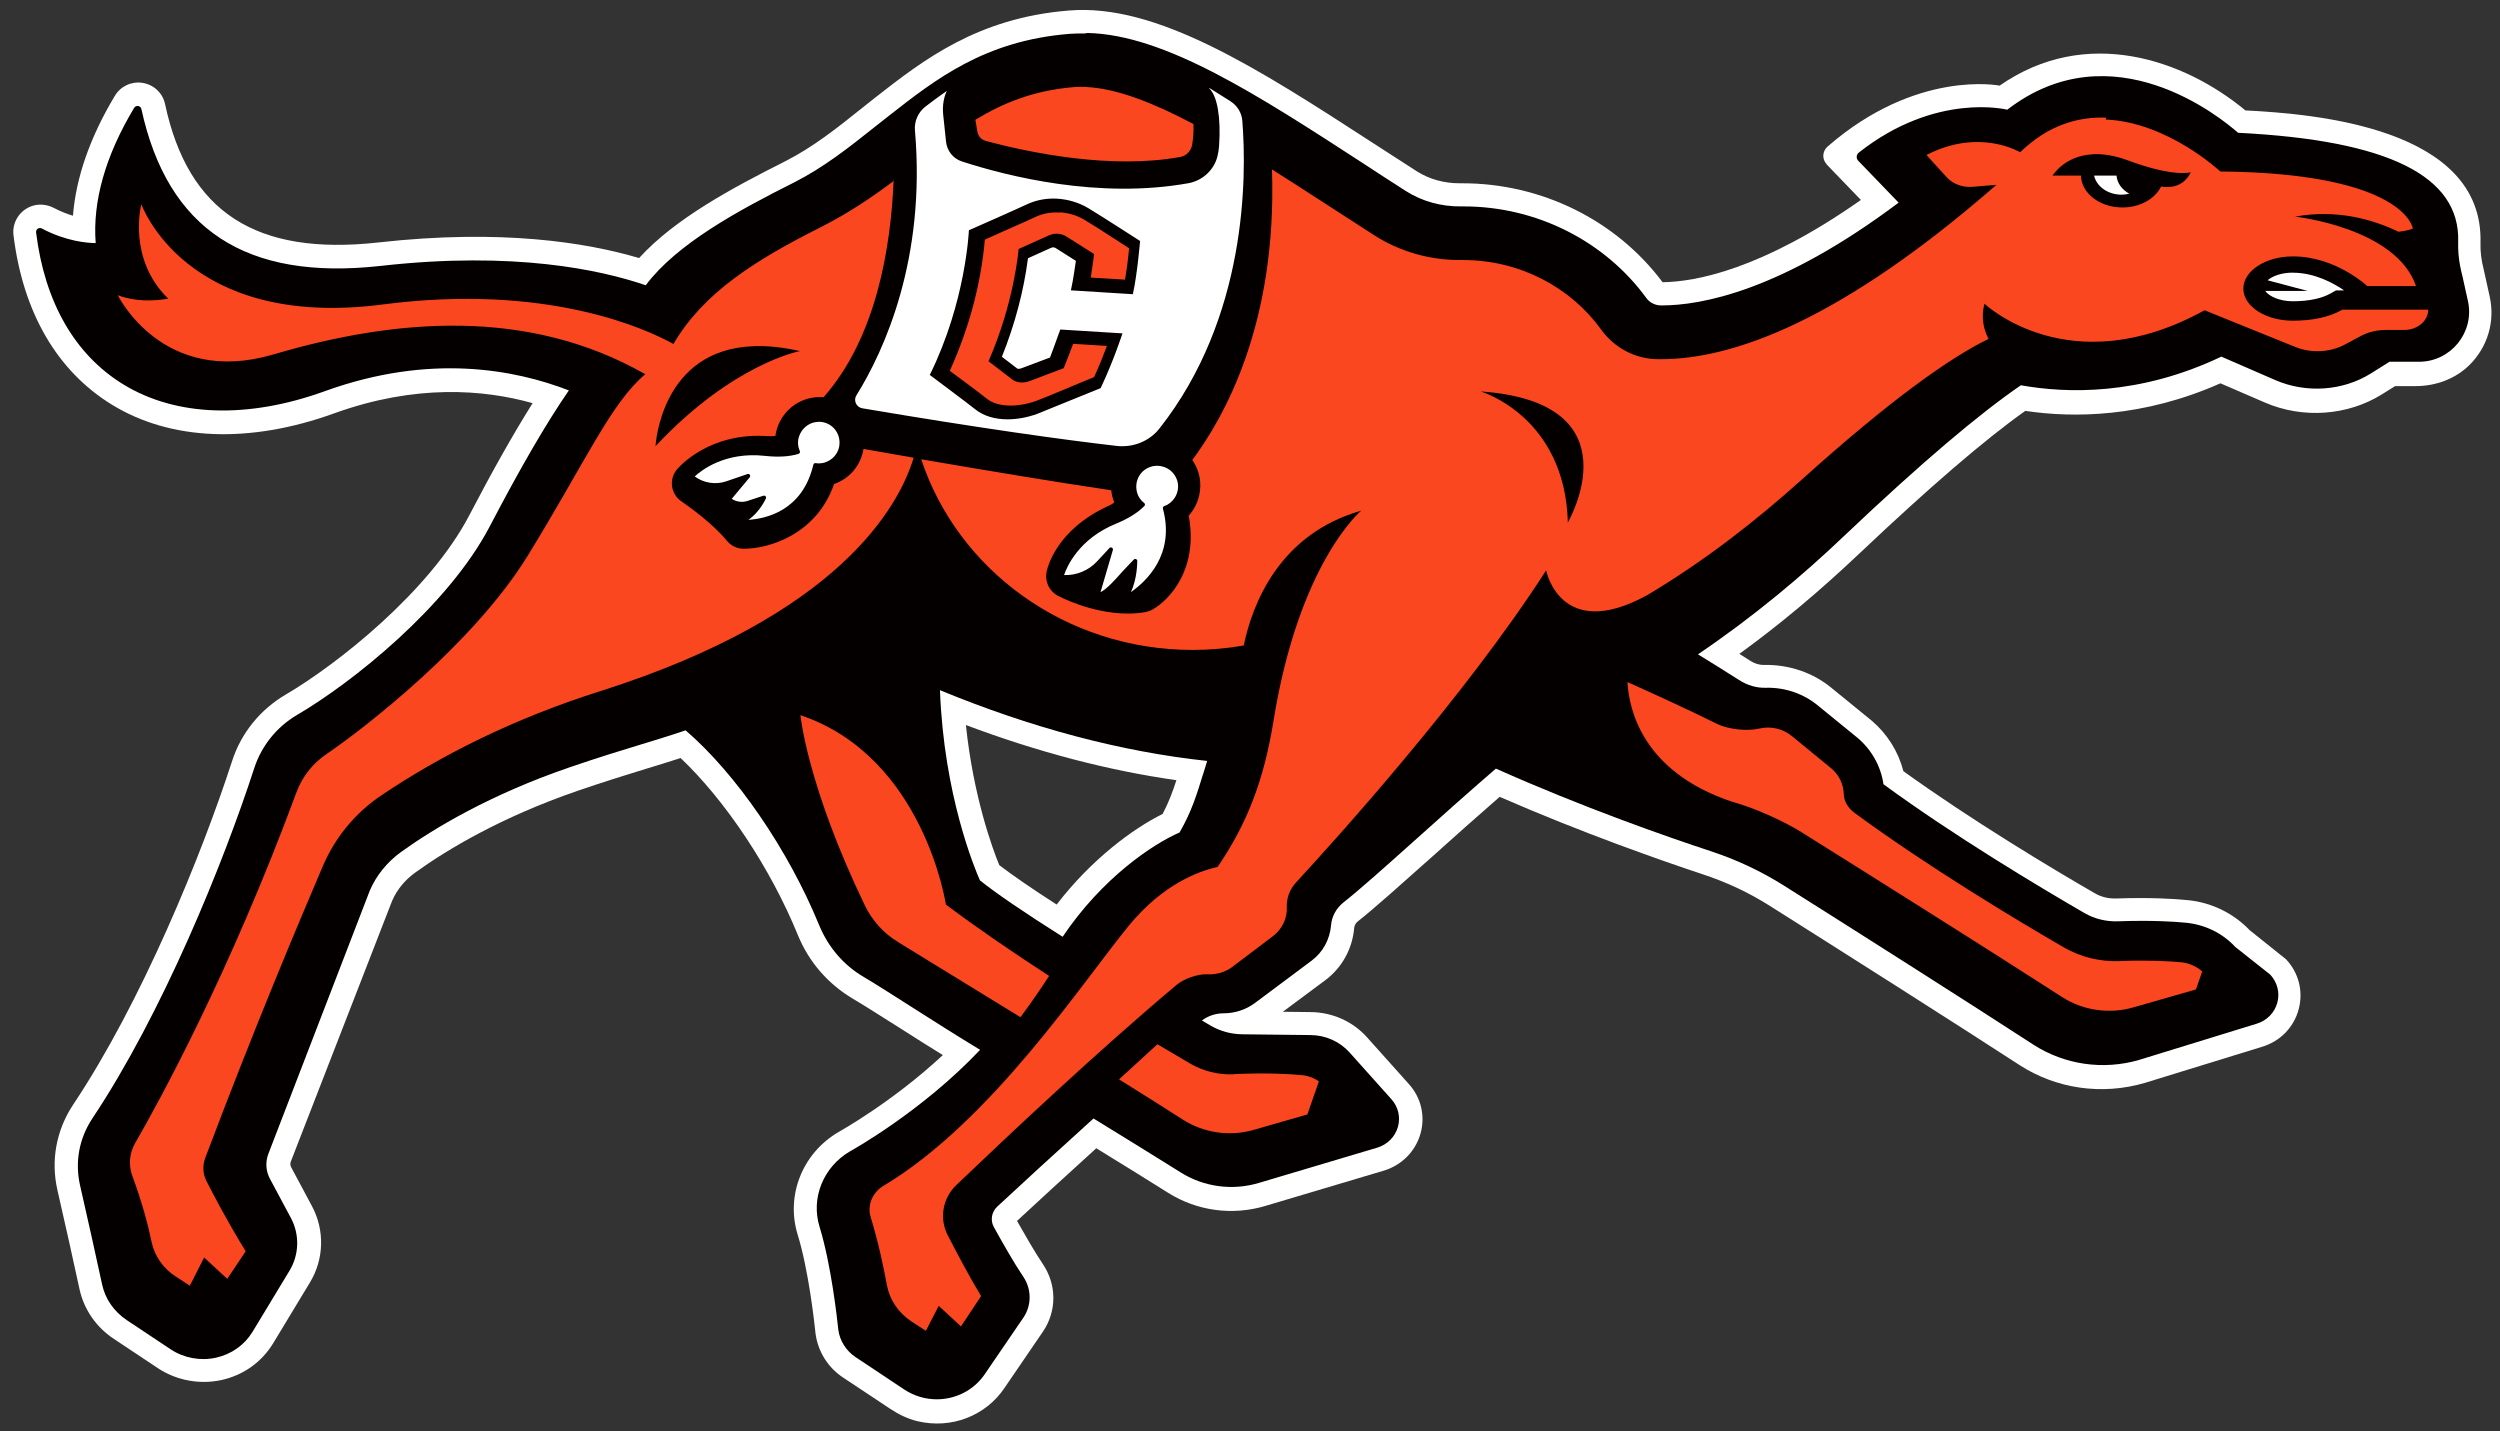 <svg xmlns="http://www.w3.org/2000/svg" width="248" height="142" viewBox="0 0 248 142">
 <rect x="0" y="0" width="248" height="142" fill="#333333" stroke="none"/>
 <g transform="matrix(2.12 0 0 2.12 1.18 -1.11)">
  <path d="m84.9 8.2 1.62 1.68c-4.64 3.26-7.74 3.83-9.28 3.85-2.17-2.9-5.66-4.63-9.37-4.63h-0.128c-0.722 0-1.4-0.184-1.99-0.553-0.669-0.429-1.33-0.858-2-1.29-5.45-3.54-10.2-6.59-14.3-6.24-4.28 0.346-6.81 2.32-9.05 4.07-0.226 0.177-0.451 0.357-0.684 0.542-1.1 0.88-2.24 1.79-3.55 2.45-2.44 1.23-5.14 2.67-6.82 4.52-2.49-0.737-6.47-1.37-12.2-0.73-5.73 0.636-8.9-1.42-9.98-6.47-0.109-0.519-0.519-0.91-1.05-0.997-0.519-0.083-1.03 0.154-1.3 0.606-1.17 1.95-1.82 3.83-1.96 5.61-0.271-0.079-0.572-0.196-0.887-0.361-0.346-0.181-0.763-0.214-1.12-0.06-0.541 0.233-0.846 0.779-0.775 1.34 0.444 3.6 2.03 6.34 4.6 7.92 2.75 1.69 6.44 1.84 10.4 0.41 3.82-1.38 7.01-1.12 9.29-0.478-0.88 1.4-1.86 3.13-2.97 5.26-1.85 3.54-6.15 6.95-8.59 8.38-1.19 0.7-2.08 1.8-2.5 3.1-1.43 4.41-4.24 11.3-7.45 16.1-0.782 1.19-1.04 2.6-0.726 3.98 0.399 1.74 0.745 3.3 1.03 4.62 0.207 0.963 0.782 1.8 1.62 2.35l2.06 1.37c0.865 0.572 1.95 0.771 2.97 0.549 1.02-0.226 1.87-0.831 2.41-1.71l1.73-2.86c0.658-1.09 0.692-2.44 0.094-3.56l-0.978-1.83c-0.041-0.079-0.049-0.177-0.015-0.26l4.74-12.2c0.226-0.523 0.602-0.982 1.09-1.33 1.47-1.06 3.99-2.58 7.59-3.82 1.33-0.455 2.28-0.745 3.2-1.03 0.542-0.166 1.06-0.32 1.62-0.504 2.09 1.98 4.21 5.15 5.49 8.29 0.511 1.25 1.4 2.27 2.55 2.96 0.541 0.32 1.32 0.816 2.23 1.39 0.628 0.399 1.3 0.831 2 1.26-2.36 2.2-4.83 3.57-4.88 3.6-1.69 0.989-2.48 2.97-1.91 4.81 0.515 1.68 0.782 4.12 0.835 4.63 0.113 0.831 0.579 1.58 1.29 2.05l2.2 1.46c0.391 0.26 0.82 0.47 1.27 0.579 1.6 0.384 3.2-0.256 4.07-1.54l1.81-2.65c0.65-0.956 0.65-2.19-0.004-3.16-0.38-0.564-0.824-1.34-1.21-2.02 0.902-0.839 2.29-2.11 3.71-3.4 1.16 0.711 2.27 1.4 3.37 2.09 1.35 0.846 3 1.07 4.54 0.609l5.54-1.65c0.838-0.252 1.48-0.895 1.72-1.73 0.233-0.82 0.03-1.69-0.541-2.32l-1.96-2.19c-0.662-0.741-1.62-1.17-2.63-1.18l-1.31-0.015 1.99-1.48c0.775-0.579 1.27-1.47 1.35-2.45 0.011-0.113 0.071-0.222 0.166-0.297 0.756-0.594 2-1.71 3.46-3.01 0.996-0.895 2.11-1.89 3.18-2.82 3.87 1.69 7.59 2.99 9.52 3.63 1.11 0.365 2.16 0.862 3.12 1.47 3.09 1.95 8.78 5.56 11.7 7.46 1.71 1.1 3.83 1.41 5.83 0.831l5.52-1.7c0.846-0.26 1.48-0.918 1.7-1.76 0.219-0.831 0-1.7-0.594-2.33l-1.7-1.36c-0.771-0.805-1.81-1.31-2.93-1.41-0.643-0.064-1.74-0.128-3.32-0.075-0.353 0.011-0.692-0.068-0.985-0.237-2.01-1.16-5.78-3.42-8.97-5.72-0.233-0.91-0.748-1.74-1.49-2.37l-1.83-1.49c-0.891-0.752-2.04-1.14-3.22-1.11-0.199 0-0.414-0.06-0.62-0.192-0.158-0.102-0.331-0.211-0.515-0.327 1.89-1.37 3.74-2.92 5.62-4.7 3.29-3.11 5.83-5.3 7.76-6.67 2.24 0.335 5.5 0.32 9.13-1.29l2.08 0.899c1.77 0.768 3.87 0.621 5.48-0.384l0.613-0.384h0.963c0.94 0 1.86-0.335 2.53-1 0.842-0.843 1.19-2.03 0.936-3.18-0.248-1.14-0.267-1.22-0.278-1.26-0.113-0.433-0.166-0.85-0.155-1.25 0.166-5.42-7.82-6.05-11-6.21-2.87-2.38-7.45-3.98-11.5-1.16 0 0-3.88-0.779-8.05 2.85-0.248 0.214-0.271 0.594-0.041 0.831zm-38.7 32.8c-0.323-0.786-1.21-3.21-1.56-6.55 3.35 1.26 6.66 2.13 9.85 2.58-0.169 0.53-0.357 1.03-0.643 1.58-1.39 0.688-3.33 2.12-4.96 4.24-1.2-0.771-2.09-1.39-2.68-1.84z" fill="#fff"/>
  <path d="m50.2 2.09c-0.244-0.005-0.486 1.64e-5 -0.725 0.019-3.95 0.32-6.24 2.11-8.46 3.85-0.222 0.173-0.446 0.353-0.676 0.533-1.15 0.914-2.34 1.86-3.74 2.57-2.61 1.31-5.49 2.87-6.94 4.81-2.09-0.718-6.16-1.61-12.4-0.906-6.31 0.703-9.97-1.7-11.2-7.34-0.015-0.075-0.075-0.131-0.15-0.143-0.075-0.011-0.146 0.022-0.188 0.086-1.35 2.25-1.95 4.38-1.8 6.33-0.402-0.004-1.4-0.086-2.52-0.684-0.06-0.03-0.135-0.028-0.191 0.01-0.056 0.038-0.086 0.106-0.078 0.174 0.402 3.26 1.81 5.72 4.08 7.11 2.46 1.51 5.82 1.63 9.45 0.312 4.91-1.77 8.86-1.01 11.4-0.029-1.05 1.52-2.27 3.62-3.7 6.36-1.96 3.75-6.46 7.33-9.01 8.82-0.959 0.56-1.67 1.45-2.01 2.49-1.45 4.47-4.31 11.5-7.58 16.4-0.617 0.933-0.82 2.04-0.572 3.13 0.399 1.75 0.745 3.31 1.03 4.63 0.147 0.685 0.556 1.27 1.15 1.67l2.06 1.37c0.617 0.41 1.39 0.552 2.12 0.391 0.726-0.162 1.33-0.59 1.71-1.21l1.73-2.86c0.455-0.752 0.482-1.69 0.064-2.47l-0.979-1.83c-0.196-0.365-0.221-0.794-0.07-1.18l4.74-12.3c0.305-0.715 0.812-1.34 1.46-1.81 1.53-1.1 4.15-2.68 7.88-3.96 1.35-0.463 2.31-0.757 3.24-1.04 0.722-0.218 1.41-0.428 2.2-0.695 2.36 2.03 4.8 5.58 6.25 9.12 0.421 1.02 1.14 1.87 2.1 2.43 0.553 0.327 1.34 0.829 2.25 1.41 0.985 0.628 2.09 1.33 3.18 1.99-2.74 2.9-6.05 4.73-6.09 4.75-1.25 0.734-1.84 2.19-1.42 3.54 0.545 1.78 0.822 4.3 0.875 4.81 0.068 0.515 0.365 0.982 0.809 1.28l2.27 1.51c0.47 0.312 1 0.463 1.53 0.463 0.869 0 1.72-0.41 2.24-1.17l1.81-2.65c0.395-0.579 0.389-1.34-0.006-1.92-0.448-0.662-0.963-1.58-1.37-2.31-0.18-0.323-0.116-0.715 0.158-0.971 1-0.933 2.69-2.48 4.5-4.12 1.42 0.869 2.76 1.7 4.09 2.53 1.08 0.677 2.41 0.853 3.64 0.488l5.54-1.65c0.478-0.143 0.843-0.508 0.975-0.975 0.128-0.455 0.015-0.938-0.301-1.29l-1.96-2.19c-0.459-0.512-1.12-0.809-1.82-0.816l-3.21-0.037c-0.515-0.007-1.02-0.143-1.46-0.398-0.124-0.071-0.264-0.154-0.422-0.248 0.29-0.214 0.643-0.336 1.02-0.336 0.523 0 1.04-0.168 1.46-0.48l2.65-1.98c0.526-0.391 0.858-0.987 0.914-1.66 0.034-0.418 0.249-0.805 0.584-1.07 0.729-0.572 1.97-1.68 3.41-2.97 1.17-1.05 2.49-2.23 3.72-3.29 4.05 1.81 8.03 3.2 10.1 3.88 1.19 0.395 2.32 0.93 3.37 1.59 3.11 1.96 8.81 5.58 11.7 7.46 1.44 0.922 3.23 1.19 4.91 0.707l5.52-1.7c0.481-0.147 0.843-0.52 0.967-0.994 0.121-0.459-1e-3 -0.943-0.332-1.3l-1.64-1.3c-0.594-0.643-1.41-1.04-2.3-1.13-0.61-0.06-1.65-0.121-3.17-0.068-0.56 0.023-1.11-0.112-1.58-0.383-2.11-1.22-6.12-3.62-9.41-6.03-0.117-0.824-0.543-1.6-1.2-2.16l-1.84-1.5c-0.684-0.576-1.56-0.88-2.48-0.854-0.421 0.011-0.849-0.113-1.24-0.365-0.504-0.32-1.18-0.746-1.92-1.2 2.6-1.76 4.89-3.68 6.86-5.56 3.64-3.45 6.31-5.7 8.25-7.03 2.11 0.38 5.53 0.496 9.38-1.34l2.53 1.1c1.44 0.624 3.15 0.508 4.46-0.309l0.879-0.551h1.38c1.49 0 2.61-1.38 2.29-2.84-0.146-0.677-0.256-1.17-0.268-1.21-0.142-0.534-0.204-1.06-0.189-1.56v-0.004c0.094-3.08-3.28-4.75-10.3-5.1-0.793-0.7-5.88-4.87-10.8-1.08 0 0-3.33-0.849-6.95 2.01-0.116 0.094-0.129 0.27-0.023 0.379l1.89 1.96c-5.54 4.16-9.27 4.81-11.1 4.81-0.282 0-0.541-0.123-0.695-0.334-1.96-2.69-5.16-4.3-8.56-4.3h-0.121c-0.929 0.011-1.83-0.239-2.59-0.725-0.673-0.429-1.34-0.862-1.99-1.29-4.96-3.22-9.28-6.02-12.9-6.1zm5.83 2.55 0.988 0.619v0.004c0.32 0.199 0.527 0.538 0.557 0.914 0.207 2.62 0.229 9.19-3.88 14.4-0.477 0.602-1.24 0.899-2 0.812-2.46-0.282-6.39-0.827-11.9-1.76-0.278-0.045-0.43-0.365-0.279-0.605 1.32-2.12 3.26-6.41 2.74-12.4-0.038-0.433 0.154-0.854 0.5-1.12 0.594-0.455 0.996-0.729 0.996-0.729s-0.238 0.412-0.178 1.08l0.137 1.3c0.045 0.425 0.33 0.79 0.74 0.922 2.15 0.7 6.41 1.77 10.6 1.02 0.658-0.12 1.2-0.613 1.36-1.26 0.038-0.162 0.065-0.319 0.076-0.48 0.094-1.35-0.09-2.35-0.455-2.69zm41.4 4.1h1.05c0.03 0.357 0.259 0.665 0.598 0.846-0.116 0.03-0.235 0.047-0.363 0.047h-0.004c-0.635 0-1.17-0.385-1.28-0.893zm-48.5 1.08c-0.502-0.03-1 0.059-1.44 0.268-0.459 0.218-2.71 1.21-2.71 1.21s-0.134 3.34-1.83 6.77c0 0 1.82 1.36 2.13 1.61 0.38 0.308 0.91 0.467 1.51 0.467 0.436 0 0.911-0.083 1.38-0.252 0 0 2.51-1.02 2.98-1.21h-0.004c0.617-1.3 1.02-2.56 1.02-2.56l-2.91-0.18c-0.184 0.534-0.48 1.31-0.48 1.31-0.44 0.169-0.889 0.335-1.34 0.504-0.102 0.038-0.176 0.023-0.188 0.016-0.237-0.184-0.478-0.37-0.723-0.555 0.609-1.52 1.02-3.07 1.22-4.61 0.368-0.166 0.729-0.33 1.09-0.492 0.06-0.026 0.145-0.024 0.197 0.01 0.32 0.199 0.639 0.404 0.955 0.604 0 0-0.129 0.933-0.234 1.38l2.9 0.18c0.207-0.925 0.338-2.49 0.338-2.49 0 0-1.94-1.25-2.43-1.54-0.44-0.261-0.943-0.409-1.45-0.439zm57.8 3.46v0.004c1.03 0 1.92 0.497 2.4 0.828h-0.381l-0.24 0.135c-0.425 0.244-1.04 0.373-1.78 0.373-0.621 0-1.11-0.23-1.29-0.482h1.99l-1.88-0.5c0.229-0.199 0.655-0.357 1.17-0.357zm-69 6.98c0.27-0.008 0.528 0.093 0.719 0.287 0.218 0.222 0.315 0.532 0.266 0.848-0.045 0.286-0.225 0.541-0.484 0.684-0.196 0.113-0.407 0.151-0.625 0.117-0.049-0.008-0.092 0.023-0.104 0.072-0.515 2.19-2.26 2.53-3.04 2.58 0.526-0.357 0.805-0.97 0.82-1 0.015-0.034 0.011-0.075-0.016-0.102-0.019-0.019-0.046-0.031-0.072-0.031-0.011 0-0.029 0.004-0.029 0.004l-0.74 0.244c-0.252 0.083-0.524 0.045-0.742-0.098l0.844-1.01c0.026-0.03 0.026-0.08 0.004-0.113-0.026-0.038-0.068-0.052-0.109-0.037l-1 0.342c-0.5 0.169-1.05 0.08-1.47-0.229 0.282-0.263 1.4-1.17 3.28-0.963 0.624 0.068 1.15 0.038 1.58-0.094 0.022-0.011 0.045-0.03 0.057-0.053 0.011-0.026 0.011-0.054 0-0.08-0.102-0.233-0.112-0.47-0.029-0.703 0.12-0.342 0.424-0.601 0.773-0.65h0.008c0.039-0.006 0.079-0.009 0.117-0.01zm15.8 2.06c0.113-6e-3 0.228 0.009 0.34 0.043h0.006c0.301 0.09 0.535 0.314 0.641 0.615 0.098 0.271 0.056 0.584-0.102 0.832-0.124 0.192-0.289 0.323-0.496 0.398-0.049 0.015-0.072 0.064-0.061 0.113 0.587 2.17-0.808 3.43-1.5 3.91 0.301-0.613 0.301-1.42 0.301-1.46 0-0.038-0.023-0.071-0.061-0.086-0.011-0.008-0.024-0.008-0.035-0.008-0.026 0-0.048 0.011-0.066 0.029l-0.539 0.568c-0.034 0.038-0.074 0.086-0.127 0.143-0.184 0.207-0.627 0.703-0.891 0.812l0.578-1.97c0.011-0.041-0.007-0.087-0.045-0.109-0.038-0.019-0.087-0.014-0.117 0.019l-0.582 0.627c-0.395 0.425-0.966 0.659-1.54 0.637 0.128-0.384 0.685-1.69 2.42-2.4 0.579-0.237 1.03-0.516 1.34-0.836 0.019-0.019 0.025-0.044 0.025-0.07-0.004-0.026-0.015-0.053-0.037-0.068-0.196-0.154-0.32-0.357-0.357-0.602-0.06-0.361 0.087-0.733 0.373-0.943 0.157-0.118 0.341-0.183 0.529-0.193zm-10.1 10.5c4.29 1.77 8.49 2.88 12.5 3.31-0.071 0.222-0.135 0.438-0.199 0.648h-0.004c-0.271 0.888-0.526 1.73-1.09 2.7-1.23 0.534-3.6 2.1-5.47 4.88-1.85-1.17-3.15-2.06-3.87-2.64-0.237-0.534-1.69-3.99-1.87-8.9z" fill="#050000"/>
  <path d="m50.3 4.59c-0.202-0.01-0.397-0.007-0.586 0.008-1.88 0.15-3.32 0.734-4.63 1.53l0.094 0.557c0.034 0.207 0.184 0.375 0.387 0.428v0.004c2.08 0.557 5.88 1.34 9.11 0.75 0.278-0.053 0.5-0.276 0.549-0.559 0.06-0.342 0.076-0.672 0.064-0.98-1.88-0.994-3.58-1.66-4.99-1.73zm47.7 1.44c-1.32-0.053-2.72 0.347-4.03 1.62 0 0-1.89-1.16-4.38 0.125 0 0 0.508 0.568 0.963 1.06 0.286 0.305 0.733 0.467 1.19 0.43l1.12-0.094c-7.25 6.33-12.3 8.16-15.7 8.16h-0.123c-1.07 0-2.06-0.531-2.67-1.38-1.42-1.97-3.79-3.26-6.47-3.26h-0.158c-1.41 0-2.8-0.394-3.98-1.15-1.64-1.05-3.25-2.11-4.8-3.09 0.241 7.24-2.24 11.6-3.73 13.6 0.011 0.019 0.03 0.034 0.041 0.053 0.305 0.47 0.406 1.03 0.289 1.58-0.079 0.369-0.252 0.7-0.496 0.971 0.462 2.46-0.873 3.94-1.71 4.4-0.098 0.053-0.206 0.089-0.318 0.111-0.274 0.049-0.553 0.068-0.824 0.068-1.7 0-3.2-0.796-3.28-0.838-0.391-0.211-0.602-0.651-0.523-1.09 0.038-0.203 0.437-2 2.94-3.13 0.09-0.041 0.165-0.088 0.232-0.141-0.075-0.184-0.12-0.375-0.143-0.57-2.49-0.365-6.06-0.964-8.89-1.45 1.71 5.17 6.75 8.92 12.7 8.92 0.816 0 1.62-0.072 2.39-0.207 0.402-1.92 1.64-5.21 5.5-6.31 0 0-2.91 2.41-4.11 9.86-0.444 2.74-1.22 4.77-2.61 6.81-0.91 0.203-2.56 0.821-4.13 2.72-2.19 2.66-6.43 9.16-11.5 12.2-0.523 0.308-0.776 0.91-0.604 1.47 0.361 1.18 0.611 2.37 0.758 3.18 0.128 0.692 0.543 1.3 1.15 1.7l0.672 0.438 0.602-1.17 1.04 0.963 0.943-1.42c-0.508-0.831-1.09-1.93-1.56-2.84-0.406-0.79-0.244-1.74 0.406-2.36 2.46-2.35 6.62-6.27 10.3-9.36 0.342-0.29 0.996-0.519 1.45-0.496 0.41 0.022 0.815-0.095 1.14-0.332l1.89-1.43c0.448-0.327 0.702-0.839 0.68-1.38-0.019-0.425 0.137-0.839 0.434-1.16 1.72-1.86 7.9-8.68 11.7-14.6 0 0 0.662 3.39 4.73 1.16 2.75-1.64 5.14-3.53 7.18-5.36 4.25-3.83 7.02-5.77 8.79-6.63-0.226-0.433-0.361-0.994-0.191-1.65 0 0 3.98 3.8 10.3 0.309l4.25 1.72c0.744 0.301 1.62 0.255 2.32-0.117l0.729-0.391c0.35-0.188 0.761-0.289 1.18-0.289h0.857c0.628 0 1.13-0.425 1.13-0.951h-4.04l8e-3 0.01c-0.602 0.346-1.4 0.508-2.3 0.508-1.28 0-2.32-0.673-2.32-1.5 0-0.831 1.04-1.51 2.32-1.51 2.01 0 3.48 1.39 3.48 1.39h2.28c-0.936-2.74-5.66-3.25-5.66-3.25 1.94-0.357 3.63 0.124 4.84 0.707 0.259-0.03 0.495-0.075 0.672-0.15 0 0-0.339-2.59-9.01-2.67 0 0-2.46-2.31-5.36-2.43zm-0.623 1.71c0.447-0.023 0.984 0.048 1.62 0.283 1.76 0.651 2.61 0.636 2.96 0.564-0.146 0.305-0.522 0.801-1.39 0.666-0.279 0.572-0.985 0.979-1.81 0.979-1.06 0-1.92-0.666-1.94-1.49h-1.33s0.545-0.932 1.89-1zm-56.1 1.24c-1.01 0.756-2.11 1.51-3.44 2.18-3.06 1.54-5.49 3.07-6.88 5.46-1.35-0.745-5.97-2.84-13.6-1.85-9.23 1.2-11.3-4.69-11.3-4.69s-0.673 2.54 1.26 4.42c-0.666 0.113-1.54 0.15-2.36-0.162 0 0 2.09 4.3 7.28 2.77 5.7-1.68 11.9-2.21 17.4 0.926-1.61 1.35-2.79 4.09-5.51 8.51-2.53 4.1-7.63 8.06-9.4 9.26-0.65 0.44-1.14 1.06-1.41 1.79-3.13 8.47-6.44 14.5-7.54 16.4-0.282 0.478-0.33 1.05-0.139 1.56 0.474 1.28 0.748 2.35 0.898 3.08 0.139 0.662 0.55 1.25 1.13 1.62l0.658 0.43 0.672-1.32 1.08 1 0.861-1.29c-0.917-1.5-1.52-2.67-1.84-3.3-0.165-0.335-0.181-0.714-0.053-1.06 2.32-6.16 4.41-11.1 5.52-13.7 0.572-1.32 1.51-2.46 2.73-3.28 2.74-1.84 6.14-3.58 10.3-4.89 11.1-3.54 13.9-8.59 14.6-10.9l-0.006-0.004c-0.884-0.154-1.69-0.294-2.34-0.41-0.06 0.372-0.213 0.726-0.465 1.02-0.244 0.29-0.561 0.501-0.91 0.621-0.823 2.37-3.05 3.03-4.22 3.03h-0.016c-0.305 0-0.593-0.14-0.785-0.377-0.628-0.771-1.74-1.58-2.11-1.83-0.241-0.158-0.408-0.413-0.449-0.699-0.045-0.286 0.038-0.581 0.223-0.803 0.06-0.071 1.48-1.76 4.26-1.56 0.124 0.007 0.241 0.003 0.35-0.012 0.128-0.955 0.906-1.73 1.91-1.81 0.117-0.011 0.231-0.007 0.344 0 2.46-2.79 3.15-6.98 3.28-10.2zm7.75 1.49c-0.398-0.025-0.793 0.041-1.13 0.205-0.462 0.218-2.08 0.925-2.37 1.06-0.18 2.06-0.729 4.13-1.64 6.14 0.203 0.15 1.41 1.04 1.74 1.31 0.466 0.38 1.38 0.421 2.28 0.105 0.538-0.192 2.3-0.955 2.73-1.12 0.222-0.481 0.421-0.972 0.602-1.46l-1.58-0.098c-0.12 0.339-0.443 1.14-0.443 1.14s-1.11 0.421-1.6 0.605c-0.293 0.109-0.606 0.08-0.809-0.078-0.301-0.233-1.11-0.852-1.11-0.852 1.22-2.78 1.41-5.26 1.41-5.26l0.004 0.006c0-1e-6 1.01-0.451 1.42-0.639 0.26-0.117 0.57-0.098 0.807 0.053 0.383 0.237 1.3 0.824 1.3 0.824s-0.102 0.801-0.154 1.1l1.6 0.098c0.086-0.493 0.15-0.986 0.191-1.47-0.252-0.162-0.5-0.319-0.744-0.48-0.429-0.278-0.87-0.566-1.34-0.848-0.35-0.209-0.749-0.326-1.15-0.352zm-14.3 6.25c0.627-0.021 1.34 0.048 2.15 0.232 0 0-3.13 0.571-6.76 4.45 0 0 0.219-4.54 4.61-4.68zm34 2.12c7.37 0.512 4.08 6.13 4.08 6.13-0.135-4.98-4.08-6.13-4.08-6.13zm6.87 13.6c0.071 1.29 0.707 4.19 4.87 5.59 1.74 0.493 3.17 1.37 3.17 1.37 2.67 1.67 9.07 5.69 12.3 7.78 0.981 0.628 2.2 0.806 3.33 0.482l2.93-0.84 0.293-0.842c-0.267-0.233-0.598-0.388-0.959-0.426-0.575-0.056-1.52-0.109-2.91-0.061l2e-3 0.004c-0.917 0.034-1.82-0.187-2.61-0.643-2.08-1.2-6.35-3.76-9.8-6.3-0.29-0.214-0.488-0.531-0.496-0.881-0.015-0.459-0.225-0.89-0.578-1.19l-1.83-1.5c-0.421-0.357-0.996-0.497-1.54-0.369-0.568 0.136-1.46 0.039-1.98-0.217-1.29-0.639-2.86-1.36-4.2-1.96zm-38.7 1.55s0.316 3.3 3.02 8.91c0.338 0.7 0.876 1.3 1.56 1.71h-0.004c1.26 0.775 3.42 2.1 5.72 3.51 0.519-0.696 0.977-1.37 1.34-1.93-1.68-1.09-3.38-2.25-4.83-3.34 0 0-1.03-6.91-6.8-8.86zm16.7 15.4-1.79 1.64c1.15 0.715 2.18 1.37 2.98 1.88 0.981 0.628 2.2 0.808 3.33 0.48l2.5-0.719 0.541-1.55c-0.233-0.154-0.495-0.261-0.781-0.287-0.617-0.06-1.66-0.117-3.21-0.049v0.008c-0.714 0.03-1.42-0.146-2.03-0.5-0.41-0.237-0.932-0.545-1.53-0.902z" fill="#fb471f"/>
 </g>
</svg>